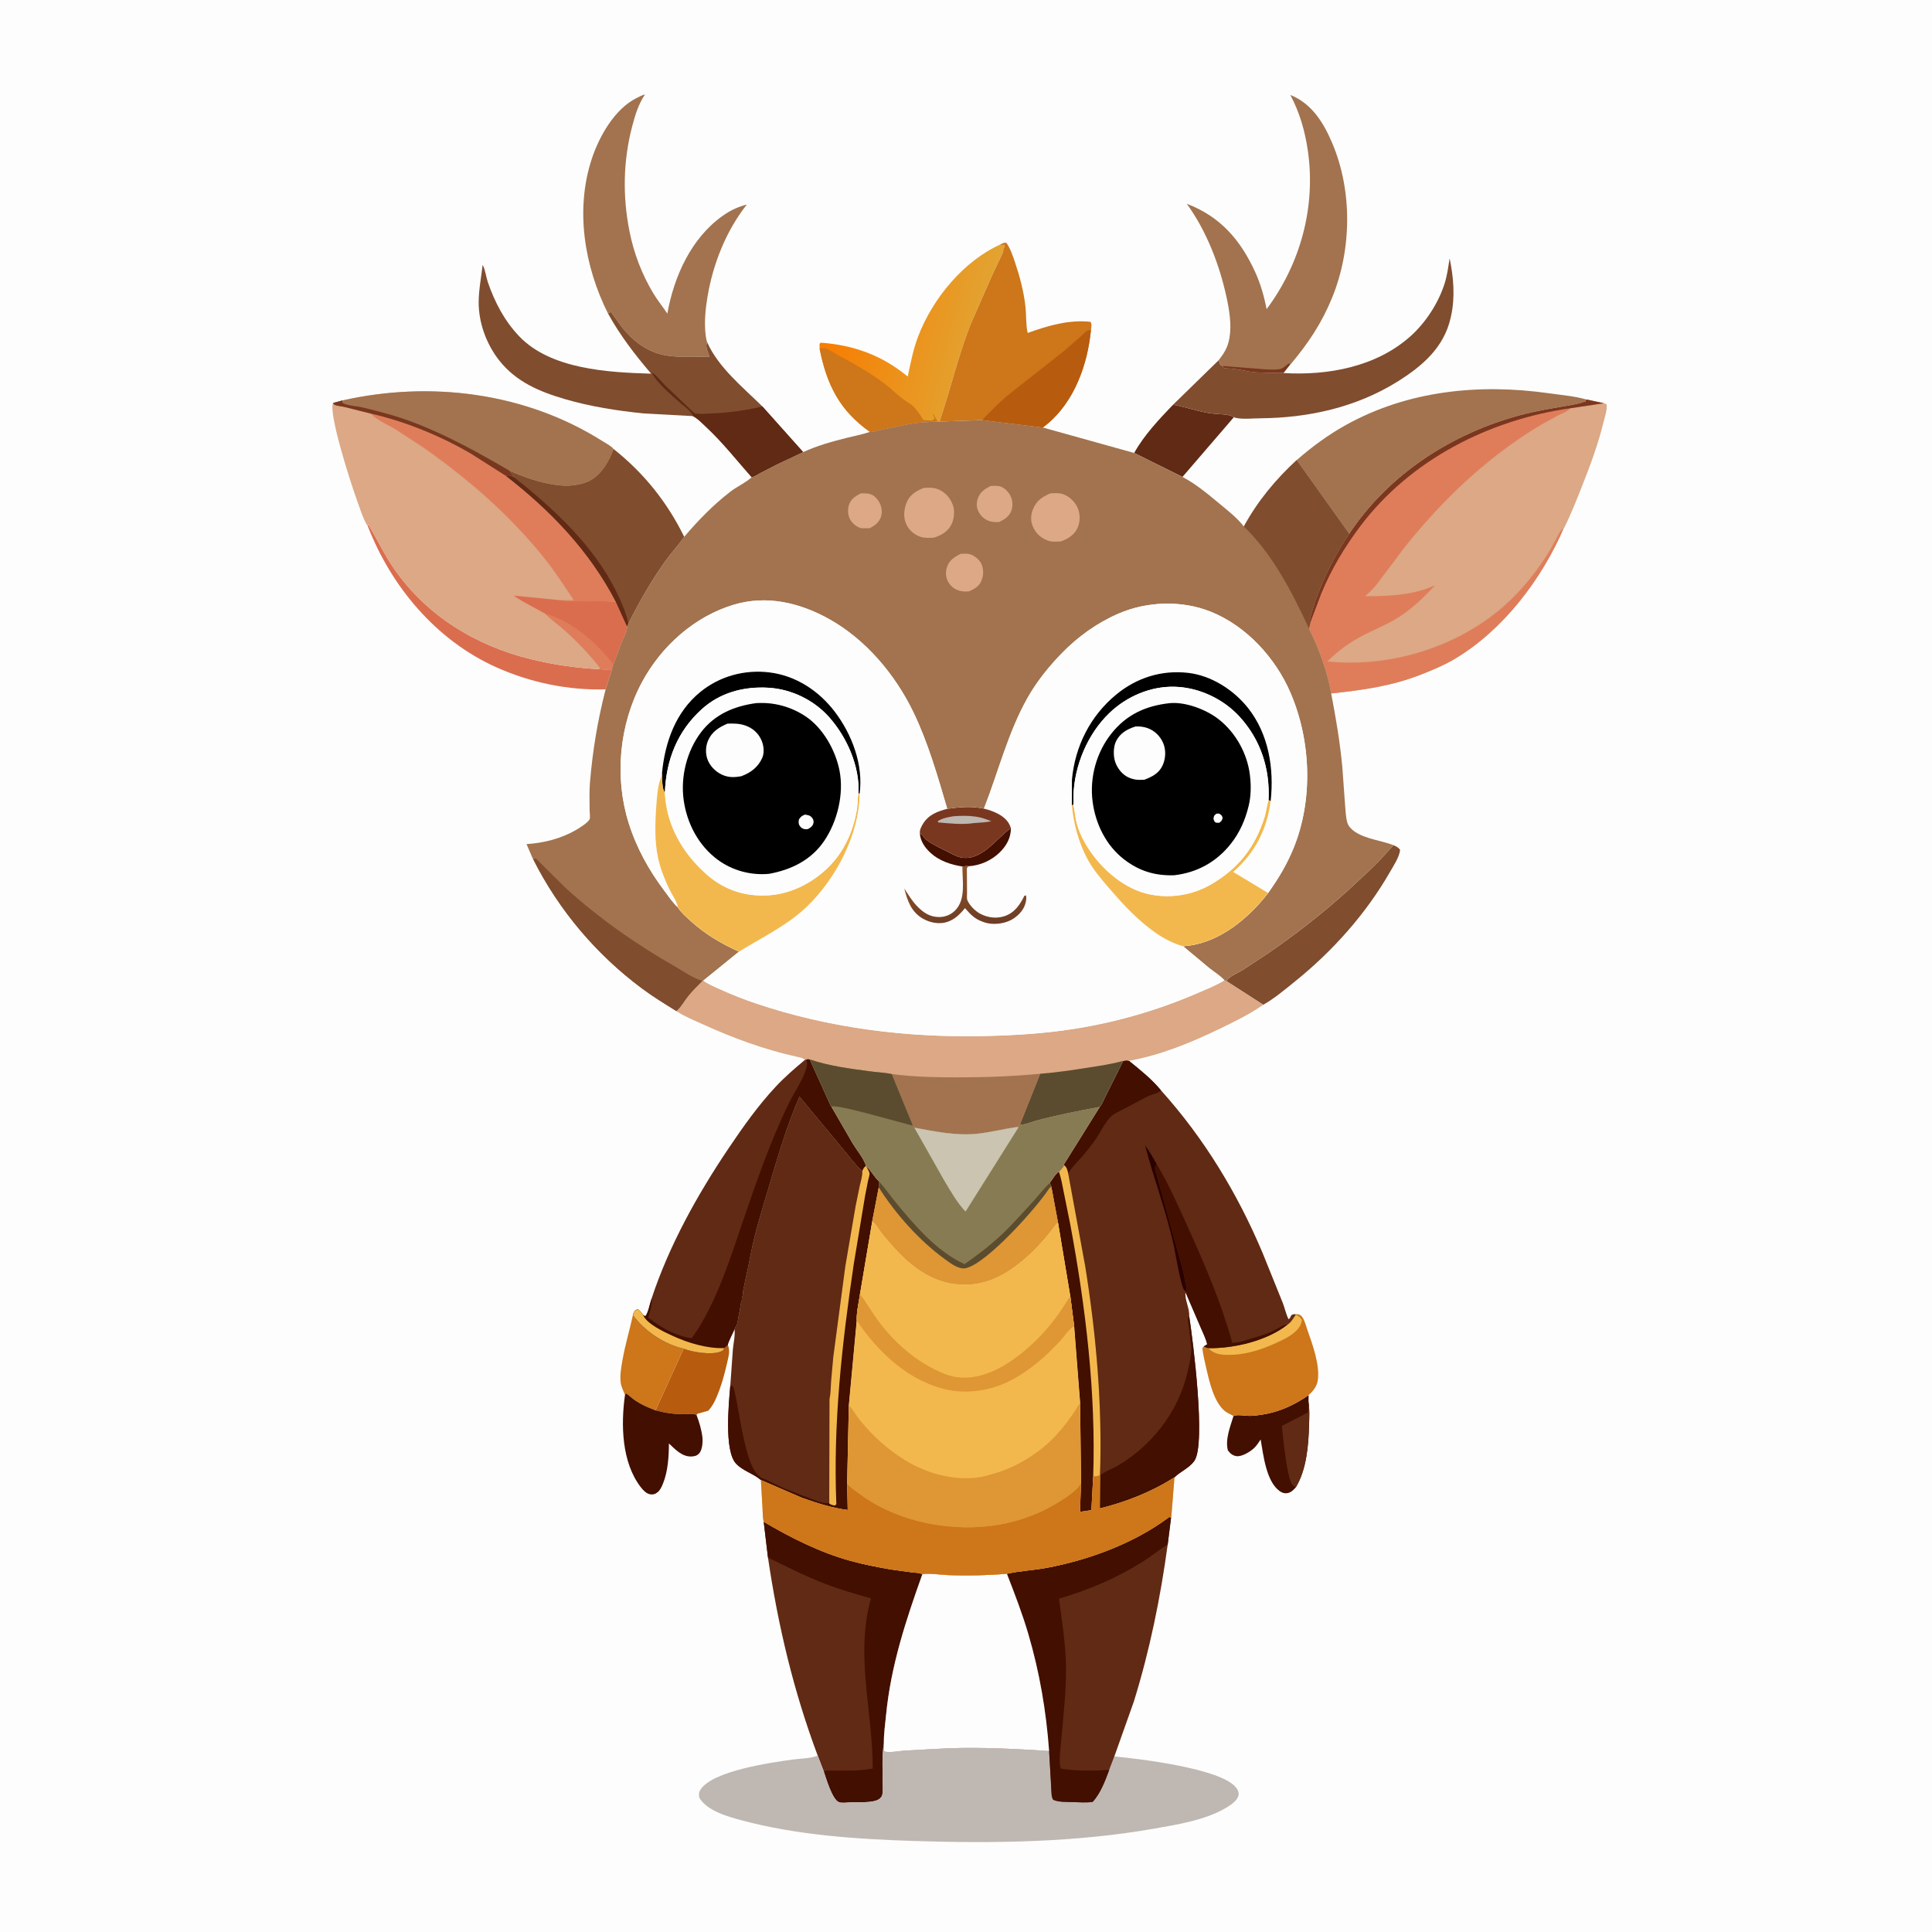 <svg version="1.1" xmlns="http://www.w3.org/2000/svg" style="display: block;" viewBox="0 0 2048 2048" width="1024" height="1024">
<defs>
	<linearGradient id="Gradient1" gradientUnits="userSpaceOnUse" x1="881.313" y1="318.566" x2="1041.4" y2="356.747">
		<stop class="stop0" offset="0" stop-opacity="1" stop-color="rgb(248,124,0)"/>
		<stop class="stop1" offset="1" stop-opacity="1" stop-color="rgb(226,164,50)"/>
	</linearGradient>
	<linearGradient id="Gradient2" gradientUnits="userSpaceOnUse" x1="1026.43" y1="980.118" x2="1020.51" y2="920.147">
		<stop class="stop0" offset="0" stop-opacity="1" stop-color="rgb(109,61,37)"/>
		<stop class="stop1" offset="1" stop-opacity="1" stop-color="rgb(143,82,41)"/>
	</linearGradient>
</defs>
<path transform="translate(0,0)" fill="rgb(253,253,253)" d="M -0 -0 L 2048 0 L 2048 2048 L -0 2048 L -0 -0 z"/>
<path transform="translate(0,0)" fill="rgb(183,91,14)" d="M 767.856 1429.01 L 771.583 1425.65 C 774.153 1432.18 772.31 1437.77 770.843 1444.34 C 768.03 1456.95 764.607 1469.32 759.508 1481.22 C 757.273 1486.43 754.69 1491.34 750.704 1495.44 L 739.318 1498.65 L 738.348 1499.97 C 735.611 1498.06 728.482 1499.17 725 1499.15 C 714.225 1499.08 705.271 1497.78 694.896 1495.03 L 724.717 1429.67 C 734.268 1433.44 753.982 1436.52 763.5 1432.87 C 765.79 1431.99 766.794 1431.27 767.856 1429.01 z"/>
<path transform="translate(0,0)" fill="rgb(205,118,26)" d="M 670.888 1394.09 C 683.427 1411.15 704.002 1424.87 724.717 1429.67 L 694.896 1495.03 C 685.033 1491.23 676.294 1487.51 668.176 1480.53 C 666.638 1479.21 665.261 1478.04 663.5 1477.01 L 662.511 1478.74 C 660.948 1474.49 658.476 1470.11 657.945 1465.58 C 656.998 1457.51 658.579 1448.92 659.99 1441 C 662.809 1425.16 667.5 1409.81 670.888 1394.09 z"/>
<path transform="translate(0,0)" fill="rgb(97,42,20)" d="M 1243.47 429.033 C 1257.63 431.435 1271.11 436.748 1285.49 438.41 C 1291.81 439.141 1302.88 438.796 1307.99 442.205 L 1253.48 505.541 L 1202.27 480.161 C 1212.69 461.33 1228.63 444.49 1243.47 429.033 z"/>
<path transform="translate(0,0)" fill="rgb(219,109,79)" d="M 389.665 557.203 L 390.687 556.565 C 399.964 571.694 407.217 587.524 417.37 602.26 C 452.168 652.769 504.795 684.782 564 699.037 C 587.647 704.731 610.988 708.082 635.296 709.313 L 648.612 710.016 L 641.984 730.767 C 602.356 731.878 562.803 723.695 526.609 707.574 C 462.62 679.072 414.664 622.068 389.665 557.203 z"/>
<path transform="translate(0,0)" fill="rgb(66,15,0)" d="M 1307.56 1501.05 C 1310.88 1499.12 1320.25 1500.93 1324.5 1500.88 C 1328.8 1500.83 1333.28 1500.29 1337.53 1499.65 C 1355.92 1496.88 1371.96 1489.45 1387.16 1478.92 L 1387.11 1485.89 C 1388.34 1494.12 1387.87 1502.63 1387.64 1510.92 C 1387.05 1532.29 1384.96 1558.06 1373.57 1576.68 C 1371.24 1579.27 1368.99 1581.68 1365.5 1582.6 C 1362.22 1583.46 1359.2 1582.56 1356.5 1580.64 C 1342.16 1570.41 1339.14 1542.06 1336.35 1525.91 C 1334.3 1528.96 1332.21 1532.31 1329.55 1534.88 C 1325.54 1538.75 1316.24 1544.56 1310.43 1543.54 C 1306.3 1542.8 1304.11 1540.68 1301.62 1537.5 C 1298.52 1525.96 1304.21 1512.01 1307.56 1501.05 z"/>
<path transform="translate(0,0)" fill="rgb(97,42,20)" d="M 1387.11 1485.89 C 1388.34 1494.12 1387.87 1502.63 1387.64 1510.92 C 1387.05 1532.29 1384.96 1558.06 1373.57 1576.68 L 1370.44 1574.53 C 1364.48 1569.81 1359.71 1521.33 1358.82 1511.52 L 1386.49 1497.24 L 1387.11 1485.89 z"/>
<path transform="translate(0,0)" fill="rgb(66,15,0)" d="M 662.511 1478.74 L 663.5 1477.01 C 665.261 1478.04 666.638 1479.21 668.176 1480.53 C 676.294 1487.51 685.033 1491.23 694.896 1495.03 C 705.271 1497.78 714.225 1499.08 725 1499.15 C 728.482 1499.17 735.611 1498.06 738.348 1499.97 C 741.22 1507.42 743.621 1515.5 744.573 1523.45 C 745.135 1528.13 744.565 1537.21 740.987 1540.83 C 738.667 1543.19 736.25 1543.79 733.065 1543.93 C 723.048 1544.37 715.775 1536.39 709.075 1530.12 C 709.04 1543.79 708.041 1559.76 702.869 1572.47 C 701.623 1575.53 700.054 1579.25 697.5 1581.48 C 694.924 1583.73 692.397 1584.58 689 1583.98 C 685.091 1583.3 681.577 1579.49 679.27 1576.5 C 658.917 1550.13 658.073 1510.26 662.511 1478.74 z"/>
<path transform="translate(0,0)" fill="rgb(128,77,47)" d="M 1299.98 1039.95 C 1302.24 1035.29 1312.32 1031.29 1317.02 1028.41 L 1346.04 1009.25 C 1379.83 985.911 1412.27 960.029 1442.03 931.697 C 1450.27 923.859 1459.24 916.037 1466.61 907.405 L 1477.2 895.926 C 1479.92 897.297 1482.59 898.252 1484.17 901 C 1483.38 908.45 1477.42 917.392 1473.72 923.848 C 1448.04 968.642 1412.67 1008.28 1372.5 1040.58 C 1362.16 1048.9 1350.61 1058.66 1339.1 1065.11 L 1299.98 1039.95 z"/>
<path transform="translate(0,0)" fill="rgb(205,118,26)" d="M 1373.16 1393.05 C 1376.37 1393.2 1378.11 1393.16 1380.24 1395.84 C 1382.94 1399.22 1384.51 1405.74 1385.95 1409.87 C 1391.32 1425.33 1399.5 1447.21 1396.82 1463.78 C 1395.84 1469.89 1391.63 1474.94 1387.16 1478.92 C 1371.96 1489.45 1355.92 1496.88 1337.53 1499.65 C 1333.28 1500.29 1328.8 1500.83 1324.5 1500.88 C 1320.25 1500.93 1310.88 1499.12 1307.56 1501.05 C 1304.55 1499.16 1300.98 1497.98 1298.27 1495.7 C 1286.67 1485.98 1281.95 1464.5 1278.7 1450.39 C 1277.07 1443.31 1275.37 1436.35 1274.51 1429.12 L 1276.06 1427.23 C 1277.76 1428.28 1278.87 1428.79 1280.86 1429.07 C 1308.13 1429.56 1343.34 1421.2 1364.88 1404.05 C 1368.52 1402.05 1371.06 1397.18 1373.49 1393.87 L 1373.16 1393.05 z"/>
<path transform="translate(0,0)" fill="rgb(243,184,77)" d="M 1373.49 1393.87 C 1376.91 1395.12 1377.81 1396.05 1379.95 1399 C 1379.91 1404.11 1376.65 1408.23 1372.95 1411.71 C 1367.65 1416.68 1360.53 1419.99 1354 1423.02 C 1335.77 1431.49 1317.23 1437.31 1296.9 1436.05 C 1290.85 1435.67 1285.02 1433.65 1280.86 1429.07 C 1308.13 1429.56 1343.34 1421.2 1364.88 1404.05 C 1368.52 1402.05 1371.06 1397.18 1373.49 1393.87 z"/>
<path transform="translate(0,0)" fill="rgb(128,77,47)" d="M 1360.47 395.434 C 1407.47 398.262 1458.33 389.008 1494.67 356.862 C 1511.25 342.193 1525.01 321.029 1531.56 299.848 C 1534.13 291.533 1535.29 282.547 1536.68 273.964 C 1540.86 293.667 1542.6 315.21 1538.17 335 L 1537.78 336.765 C 1530.71 368.451 1507.56 388.276 1480.97 404.783 C 1437.41 431.822 1387.1 442.976 1336.27 443.39 C 1328.58 443.453 1316.98 444.692 1309.64 442.914 L 1307.99 442.205 C 1302.88 438.796 1291.81 439.141 1285.49 438.41 C 1271.11 436.748 1257.63 431.435 1243.47 429.033 L 1291.77 381.925 L 1292.33 383.087 C 1292.9 384.311 1293.23 385.333 1293.52 386.632 L 1296 387.932 L 1297.53 390.27 C 1304.99 390.439 1314.33 391.668 1321.5 393.269 C 1330.03 395.173 1341.26 394.941 1350.03 395.072 C 1353.13 395.118 1357.58 394.624 1360.47 395.434 z"/>
<path transform="translate(0,0)" fill="url(#Gradient1)" d="M 1060.97 258.883 L 1061.07 260.663 L 1064.51 259.25 C 1064.5 261.418 1065.09 262.401 1063.51 264 L 1063.58 265.187 C 1063.44 268.054 1061.75 270.632 1060.56 273.185 L 1052.22 290.769 L 1028.53 344.615 C 1015.53 378.165 1007.45 412.913 995.98 446.875 L 994.118 446.77 C 984.308 447.325 974.329 447.643 964.631 449.279 L 935.191 455.239 C 931.242 456.101 926.019 458.078 922.076 457.781 C 889.872 435.075 876.355 407.577 868.826 369.635 L 868.754 364.5 L 870 363.261 C 904.771 365.714 935.331 376.767 962.271 399.203 C 965.227 384.904 967.954 370.702 973.139 357 C 988.328 316.863 1021.26 276.64 1060.97 258.883 z"/>
<path transform="translate(0,0)" fill="rgb(205,118,26)" d="M 868.826 369.635 C 870.199 369.516 873.297 368.828 874.5 369.142 C 878.251 370.12 883.12 373.66 886.677 375.558 C 904.348 384.987 921.7 394.702 937.752 406.783 C 946.463 413.339 955.026 422.417 964.319 427.778 C 969.562 430.802 975.54 439.745 978.595 445.019 C 981.639 445.817 984.871 445.676 988 445.755 L 990.755 444 C 990.296 442.362 989.805 441 989 439.5 L 989.611 439.126 C 990.982 441.582 992.328 444.638 994.118 446.77 C 984.308 447.325 974.329 447.643 964.631 449.279 L 935.191 455.239 C 931.242 456.101 926.019 458.078 922.076 457.781 C 889.872 435.075 876.355 407.577 868.826 369.635 z"/>
<path transform="translate(0,0)" fill="rgb(162,115,78)" d="M 1374.55 487.726 C 1390.79 473.571 1407.63 461.112 1426.49 450.626 C 1492.55 413.892 1568.08 406.434 1642 416.887 C 1655.09 418.738 1668.95 419.867 1681.71 423.483 L 1680.56 424.753 L 1681 425.755 L 1679.01 426.005 L 1676.13 427.015 L 1674 427.579 L 1672.09 428.093 L 1666.5 429.232 C 1647.46 432.6 1628.82 435.386 1610.11 440.5 C 1538.98 459.949 1473.85 501.779 1431.96 563.334 L 1430.3 565.891 L 1374.55 487.726 z"/>
<path transform="translate(0,0)" fill="rgb(205,118,26)" d="M 1060.97 258.883 C 1063.39 257.779 1064.21 256.853 1066.9 257.5 C 1071.16 263.736 1073.78 271.569 1076.17 278.707 C 1081.13 293.52 1085.38 309.64 1087.02 325.206 C 1087.96 334.134 1087.41 344.277 1089.36 352.952 C 1110.87 345.227 1132.85 338.684 1156 341.15 C 1157.66 343.988 1156.77 346.554 1156.49 349.781 L 1156.44 349.788 C 1152.92 386.398 1138.87 426.019 1109.55 449.966 L 1105.43 453.166 L 1041.09 445.3 L 995.98 446.875 C 1007.45 412.913 1015.53 378.165 1028.53 344.615 L 1052.22 290.769 L 1060.56 273.185 C 1061.75 270.632 1063.44 268.054 1063.58 265.187 L 1063.51 264 C 1065.09 262.401 1064.5 261.418 1064.51 259.25 L 1061.07 260.663 L 1060.97 258.883 z"/>
<path transform="translate(0,0)" fill="rgb(183,91,14)" d="M 1041.09 445.3 C 1049.35 436.708 1057.87 427.994 1066.88 420.194 L 1128 371.967 L 1146.3 356.09 C 1147.97 354.615 1150.72 351.357 1152.53 350.581 C 1153.75 350.058 1155.13 350.053 1156.44 349.788 C 1152.92 386.398 1138.87 426.019 1109.55 449.966 L 1105.43 453.166 L 1041.09 445.3 z"/>
<path transform="translate(0,0)" fill="rgb(162,115,78)" d="M 644.531 332.396 C 619.469 282.467 609.522 222.399 627.301 168.445 C 635.218 144.418 651.574 115.359 675.109 103.74 C 677.844 102.39 680.743 100.772 683.728 100.12 C 676.672 110.64 673.205 122.172 670.03 134.349 C 660.524 170.815 659.94 208.193 667.265 245.124 C 671.874 268.357 680.374 290.779 692.626 311.079 C 697.12 318.526 702.615 325.199 707.407 332.438 C 714.423 293.085 732.686 252.27 766.371 228.563 C 774.276 223 782.309 219.198 791.692 216.834 C 769.71 244.569 755.83 279.748 749.981 314.5 C 747.754 327.725 746.454 341.591 747.969 354.97 C 748.272 357.651 748.766 360.223 749.62 362.786 C 747.279 367.564 750.4 373.117 752.051 378.022 C 737.713 378.083 722.393 379.044 708.208 377.118 C 686.981 374.234 670.149 361.234 657.526 344.463 L 647.587 330.5 C 646.651 331.297 647.18 330.909 645.729 331.729 L 644.531 332.396 z"/>
<path transform="translate(0,0)" fill="rgb(162,115,78)" d="M 1291.77 381.925 C 1297.52 374.521 1301.48 368.423 1303.1 359 L 1303.39 357.404 C 1305.63 343.952 1303.05 328.312 1300.18 315.054 C 1292.64 280.319 1278.95 244.922 1258.04 215.997 C 1293.66 229.592 1315.14 254.436 1330.75 288.838 C 1336.34 301.169 1340.11 314.446 1342.65 327.715 C 1378.47 279.768 1395.01 219.401 1386.38 159.852 C 1383.29 138.579 1377.81 119.687 1367.81 100.639 C 1390.5 109.716 1402.94 129.882 1412.16 151.567 C 1433.81 202.456 1432.89 264.731 1412.07 315.664 C 1401.11 342.476 1386.77 363.978 1368.21 386.045 L 1367.77 386.174 L 1360.47 395.434 C 1357.58 394.624 1353.13 395.118 1350.03 395.072 C 1341.26 394.941 1330.03 395.173 1321.5 393.269 C 1314.33 391.668 1304.99 390.439 1297.53 390.27 L 1296 387.932 L 1293.52 386.632 C 1293.23 385.333 1292.9 384.311 1292.33 383.087 L 1291.77 381.925 z"/>
<path transform="translate(0,0)" fill="rgb(122,55,31)" d="M 1296 387.932 L 1341.16 391.507 C 1346.08 391.685 1353.25 392.326 1357.89 390.895 C 1360.48 390.096 1363.81 386.937 1366.01 385.292 L 1367.77 386.174 L 1360.47 395.434 C 1357.58 394.624 1353.13 395.118 1350.03 395.072 C 1341.26 394.941 1330.03 395.173 1321.5 393.269 C 1314.33 391.668 1304.99 390.439 1297.53 390.27 L 1296 387.932 z"/>
<path transform="translate(0,0)" fill="rgb(128,77,47)" d="M 734.518 441.089 L 682.138 438.255 C 653.832 435.301 625.921 431.033 598.562 422.999 C 571.864 415.158 547.329 404.821 529.494 382.446 C 515.746 365.197 507.306 342.298 507.412 320.157 C 507.474 307.076 510.168 293.792 511.613 280.802 C 514.377 285.595 515.266 293.698 517.171 299.219 C 524.478 320.397 534.789 340.186 550.393 356.5 C 583.979 391.614 644.81 394.738 690.267 396.122 C 672.882 375.776 657.566 355.851 644.531 332.396 L 645.729 331.729 C 647.18 330.909 646.651 331.297 647.587 330.5 L 657.526 344.463 C 670.149 361.234 686.981 374.234 708.208 377.118 C 722.393 379.044 737.713 378.083 752.051 378.022 C 750.4 373.117 747.279 367.564 749.62 362.786 C 761.534 389.615 787.514 410.545 808.221 430.897 L 851.389 479.243 L 824.345 491.965 L 805.777 501.5 C 803.261 502.813 799.573 505.389 796.834 505.892 C 780.952 488.011 766.848 469.824 749.265 453.332 C 744.771 449.118 740.003 443.933 734.518 441.089 z"/>
<path transform="translate(0,0)" fill="rgb(97,42,20)" d="M 734.518 441.089 C 732.311 435.047 725.274 430.913 720.547 426.671 C 711.069 418.164 696.314 406.045 690.631 394.675 C 695.365 397.054 701.417 404.914 705.346 408.799 L 736.517 438.366 C 742.802 439.123 749.411 438.489 755.734 438.207 C 773.516 437.413 790.897 434.94 808.221 430.897 L 851.389 479.243 L 824.345 491.965 L 805.777 501.5 C 803.261 502.813 799.573 505.389 796.834 505.892 C 780.952 488.011 766.848 469.824 749.265 453.332 C 744.771 449.118 740.003 443.933 734.518 441.089 z"/>
<path transform="translate(0,0)" fill="rgb(97,42,20)" d="M 854.681 1122.89 C 856.212 1122.73 857.012 1122.36 858.419 1123.07 L 880.939 1172.87 L 881.234 1172.95 L 903.944 1212.18 C 908.283 1219.35 915.769 1228.1 918.033 1235.97 C 915.678 1237.37 915.099 1239.09 914.05 1241.48 C 905.786 1233.56 899.323 1224.63 891.967 1215.92 L 847.504 1162.36 C 833.813 1193.59 823.864 1227.82 814.234 1260.5 C 807.643 1282.87 800.22 1306.08 795.815 1328.99 L 792.884 1343.82 L 790.49 1354.5 L 787.703 1368.15 C 787.374 1369.89 787.516 1369.45 787.437 1371.53 C 787.355 1373.7 786.843 1373.74 786.49 1375.5 C 786.187 1377.01 786.575 1377.93 785.924 1379.44 C 785.164 1381.19 784.893 1384.45 784.49 1386.5 C 784.191 1388.02 784.576 1388.93 783.923 1390.44 C 783.163 1392.19 782.914 1395.45 782.49 1397.5 C 782.094 1399.42 782.107 1400.58 781.49 1402.5 L 781.244 1403.73 C 780.831 1405.47 779.965 1405.8 779.235 1407.23 L 778.642 1408.96 C 777.514 1411.79 771.174 1423.93 771.583 1425.65 L 767.856 1429.01 C 766.794 1431.27 765.79 1431.99 763.5 1432.87 C 753.982 1436.52 734.268 1433.44 724.717 1429.67 C 704.002 1424.87 683.427 1411.15 670.888 1394.09 L 671.685 1391.86 C 673 1389.38 673.539 1388.8 676 1387.8 C 678.508 1389.4 680.017 1391.66 681.78 1393.99 L 684 1395.24 C 686.845 1392.87 689.119 1381.06 690.617 1376.82 C 709.17 1320.39 739.399 1266.11 772.499 1217 C 787.764 1194.35 803.791 1171.69 822.5 1151.71 C 832.013 1141.55 842.291 1132.7 852.94 1123.78 L 854.681 1122.89 z"/>
<path transform="translate(0,0)" fill="rgb(66,15,0)" d="M 854.681 1122.89 C 856.212 1122.73 857.012 1122.36 858.419 1123.07 L 880.939 1172.87 L 881.234 1172.95 L 903.944 1212.18 C 908.283 1219.35 915.769 1228.1 918.033 1235.97 C 915.678 1237.37 915.099 1239.09 914.05 1241.48 C 905.786 1233.56 899.323 1224.63 891.967 1215.92 L 847.504 1162.36 C 833.813 1193.59 823.864 1227.82 814.234 1260.5 C 807.643 1282.87 800.22 1306.08 795.815 1328.99 L 792.884 1343.82 L 790.49 1354.5 L 787.703 1368.15 C 787.374 1369.89 787.516 1369.45 787.437 1371.53 C 787.355 1373.7 786.843 1373.74 786.49 1375.5 C 786.187 1377.01 786.575 1377.93 785.924 1379.44 C 785.164 1381.19 784.893 1384.45 784.49 1386.5 C 784.191 1388.02 784.576 1388.93 783.923 1390.44 C 783.163 1392.19 782.914 1395.45 782.49 1397.5 C 782.094 1399.42 782.107 1400.58 781.49 1402.5 L 781.244 1403.73 C 780.831 1405.47 779.965 1405.8 779.235 1407.23 L 778.642 1408.96 C 777.514 1411.79 771.174 1423.93 771.583 1425.65 L 767.856 1429.01 C 766.794 1431.27 765.79 1431.99 763.5 1432.87 C 753.982 1436.52 734.268 1433.44 724.717 1429.67 C 704.002 1424.87 683.427 1411.15 670.888 1394.09 L 671.685 1391.86 C 673 1389.38 673.539 1388.8 676 1387.8 C 678.508 1389.4 680.017 1391.66 681.78 1393.99 L 684 1395.24 C 686.845 1392.87 689.119 1381.06 690.617 1376.82 C 692.044 1382.54 688.455 1390.79 687.239 1396.8 C 696.067 1403.4 704.675 1409.47 715.08 1413.46 C 721.314 1415.85 726.462 1417.68 733.179 1418.65 L 740.294 1408.25 C 761.799 1373.75 774.748 1331.91 787.853 1293.62 C 802.268 1251.5 816.993 1208.8 836.591 1168.79 C 842.692 1156.33 852.983 1142.52 855.485 1128.85 C 855.732 1127.5 855.441 1126.35 855.167 1125.04 L 854.681 1122.89 z"/>
<path transform="translate(0,0)" fill="rgb(243,184,77)" d="M 670.888 1394.09 L 671.685 1391.86 C 673 1389.38 673.539 1388.8 676 1387.8 C 678.508 1389.4 680.017 1391.66 681.78 1393.99 C 685.17 1403.18 704.133 1412.01 712.855 1416 C 729.397 1423.58 749.581 1429.76 767.856 1429.01 C 766.794 1431.27 765.79 1431.99 763.5 1432.87 C 753.982 1436.52 734.268 1433.44 724.717 1429.67 C 704.002 1424.87 683.427 1411.15 670.888 1394.09 z"/>
<path transform="translate(0,0)" fill="rgb(97,42,20)" d="M 809.566 1613.13 C 837.882 1629.95 869.674 1645.82 901.469 1654.55 C 915.65 1658.45 930.041 1661.23 944.517 1663.75 L 968 1666.96 C 970.945 1667.29 975.394 1667.02 977.649 1668.99 C 960.1 1718.14 944.352 1765.8 939.243 1818.16 C 938.282 1828 936.836 1837.93 936.895 1847.83 L 936.71 1848.97 C 934.792 1861.93 935.692 1875.98 935.613 1889.1 C 935.59 1892.84 936.345 1900.56 934.721 1903.89 C 934.113 1905.14 932.853 1906.45 931.698 1907.2 C 925.283 1911.41 909.027 1910.24 901.5 1910.52 C 898.213 1910.64 892.106 1911.55 889.14 1910.25 C 882.115 1907.18 875.733 1884.9 873.263 1877.85 L 866.792 1860.99 C 841.154 1792.5 824.756 1723.29 814.081 1651.04 L 809.566 1613.13 z"/>
<path transform="translate(0,0)" fill="rgb(66,15,0)" d="M 809.566 1613.13 C 837.882 1629.95 869.674 1645.82 901.469 1654.55 C 915.65 1658.45 930.041 1661.23 944.517 1663.75 L 968 1666.96 C 970.945 1667.29 975.394 1667.02 977.649 1668.99 C 960.1 1718.14 944.352 1765.8 939.243 1818.16 C 938.282 1828 936.836 1837.93 936.895 1847.83 L 936.71 1848.97 C 934.792 1861.93 935.692 1875.98 935.613 1889.1 C 935.59 1892.84 936.345 1900.56 934.721 1903.89 C 934.113 1905.14 932.853 1906.45 931.698 1907.2 C 925.283 1911.41 909.027 1910.24 901.5 1910.52 C 898.213 1910.64 892.106 1911.55 889.14 1910.25 C 882.115 1907.18 875.733 1884.9 873.263 1877.85 C 876.124 1876.39 879.848 1876.96 882.987 1876.96 L 904.279 1876.89 C 911.263 1876.69 918.238 1875.84 925.145 1874.82 C 925.22 1814.02 906.41 1754.81 923.252 1694.34 C 906.941 1689.69 890.649 1685.1 874.812 1678.95 C 853.966 1670.87 834.108 1660.9 814.081 1651.04 L 809.566 1613.13 z"/>
<path transform="translate(0,0)" fill="rgb(190,183,178)" d="M 936.895 1847.83 L 937.131 1856.5 C 942.57 1858.37 953.303 1856.11 959.375 1855.7 L 1004.78 1853.26 C 1040.59 1851.96 1076.38 1853.89 1112.1 1856.14 L 1114.35 1895.03 C 1114.63 1898.87 1114.3 1904.76 1116.5 1907.92 C 1122.71 1910.51 1130.41 1910.06 1137.05 1910.25 C 1144.05 1910.45 1151.45 1911.17 1158.37 1910.03 C 1166.79 1900.62 1171.45 1887.9 1175.82 1876.17 L 1181.26 1861.89 C 1208.16 1864.46 1293.33 1874.58 1309.94 1894.5 C 1311.98 1896.94 1313.45 1899.75 1312.86 1903 C 1311.83 1908.81 1304.18 1913.71 1299.59 1916.42 C 1277.64 1929.37 1248.82 1933.95 1224 1938.33 C 1140.27 1953.11 1053.46 1954.22 968.701 1951.5 C 908.368 1949.57 844.74 1945.36 786.281 1929.64 C 771.794 1925.74 749.335 1919.56 741.342 1905.7 C 740.891 1902.93 740.57 1900.45 742.025 1897.91 C 753.944 1877.09 818.032 1868.35 839.906 1865.24 C 847.792 1864.12 858.284 1864.18 865.575 1861.47 L 866.792 1860.99 L 873.263 1877.85 C 875.733 1884.9 882.115 1907.18 889.14 1910.25 C 892.106 1911.55 898.213 1910.64 901.5 1910.52 C 909.027 1910.24 925.283 1911.41 931.698 1907.2 C 932.853 1906.45 934.113 1905.14 934.721 1903.89 C 936.345 1900.56 935.59 1892.84 935.613 1889.1 C 935.692 1875.98 934.792 1861.93 936.71 1848.97 L 936.895 1847.83 z"/>
<path transform="translate(0,0)" fill="rgb(97,42,20)" d="M 792.884 1343.82 L 795.815 1328.99 C 800.22 1306.08 807.643 1282.87 814.234 1260.5 C 823.864 1227.82 833.813 1193.59 847.504 1162.36 L 891.967 1215.92 C 899.323 1224.63 905.786 1233.56 914.05 1241.48 C 915.099 1239.09 915.678 1237.37 918.033 1235.97 C 923.312 1240.7 926.347 1247.2 931.423 1251.92 C 931.575 1254.24 931.721 1256.41 931.514 1258.73 L 924.561 1294.84 L 911.661 1371.5 C 910.447 1380.29 907.872 1390.92 908.152 1399.69 L 899.806 1489.52 L 898.017 1572.55 L 898.611 1600.63 C 881.729 1598.49 865.998 1593.34 850.002 1587.73 L 806.595 1568.91 C 798.839 1562.13 787.254 1559.14 780.222 1551.5 C 767.504 1537.68 772.571 1487.67 774.152 1468.82 L 776.888 1430.35 C 777.59 1423.07 779.384 1416.32 778.642 1408.96 L 779.235 1407.23 C 779.965 1405.8 780.831 1405.47 781.244 1403.73 L 781.49 1402.5 C 782.107 1400.58 782.094 1399.42 782.49 1397.5 C 782.914 1395.45 783.163 1392.19 783.923 1390.44 C 784.576 1388.93 784.191 1388.02 784.49 1386.5 C 784.893 1384.45 785.164 1381.19 785.924 1379.44 C 786.575 1377.93 786.187 1377.01 786.49 1375.5 C 786.843 1373.74 787.355 1373.7 787.437 1371.53 C 787.516 1369.45 787.374 1369.89 787.703 1368.15 L 790.49 1354.5 L 792.884 1343.82 z"/>
<path transform="translate(0,0)" fill="rgb(66,15,0)" d="M 918.033 1235.97 C 923.312 1240.7 926.347 1247.2 931.423 1251.92 C 931.575 1254.24 931.721 1256.41 931.514 1258.73 L 924.561 1294.84 L 911.661 1371.5 C 910.447 1380.29 907.872 1390.92 908.152 1399.69 L 899.806 1489.52 L 898.017 1572.55 L 898.611 1600.63 C 881.729 1598.49 865.998 1593.34 850.002 1587.73 L 806.595 1568.91 C 798.839 1562.13 787.254 1559.14 780.222 1551.5 C 767.504 1537.68 772.571 1487.67 774.152 1468.82 L 777.146 1469.5 C 783.974 1489.8 788.537 1557.52 807.5 1566.72 L 809.919 1567.7 C 818.955 1571.19 827.254 1576.63 836.5 1579.74 L 850.897 1585.42 C 857.685 1587.58 871.18 1594.26 877.881 1593.32 L 879.029 1593.75 L 879.284 1482.86 C 880.682 1477.05 880.541 1470.52 880.948 1464.54 L 883.313 1438.33 L 896.079 1342.16 L 907.057 1278 L 911.405 1256.83 C 912.521 1251.88 914.315 1246.57 914.05 1241.48 C 915.099 1239.09 915.678 1237.37 918.033 1235.97 z"/>
<path transform="translate(0,0)" fill="rgb(243,184,77)" d="M 918.033 1235.97 C 919.008 1237.85 921.706 1242.01 921.751 1244.1 C 921.794 1246.1 920.591 1249.51 920.162 1251.57 L 916.961 1268 L 905.016 1340 C 892.512 1424.45 883.026 1508.98 886.567 1594.5 L 885 1595.93 C 882.507 1595.45 881.123 1595.33 879.029 1593.75 L 879.284 1482.86 C 880.682 1477.05 880.541 1470.52 880.948 1464.54 L 883.313 1438.33 L 896.079 1342.16 L 907.057 1278 L 911.405 1256.83 C 912.521 1251.88 914.315 1246.57 914.05 1241.48 C 915.099 1239.09 915.678 1237.37 918.033 1235.97 z"/>
<path transform="translate(0,0)" fill="rgb(220,168,133)" d="M 1681.71 423.483 L 1700.17 427.437 L 1703.03 428.5 C 1703.89 434.148 1701.38 441.173 1700.02 446.736 C 1694.25 470.38 1685.9 493.047 1676.92 515.625 C 1671.04 530.417 1665.09 545.624 1657.97 559.838 L 1657.61 559.877 C 1634.08 614.354 1593.27 668.137 1541.69 698.709 C 1530.77 705.179 1518.78 710.155 1507 714.807 C 1475.08 727.406 1444.87 731.405 1411.1 735.127 C 1407.49 712.535 1397.82 686.744 1387.64 666.299 L 1389.41 658.874 L 1388.31 658.595 C 1388.97 654.604 1389.84 650.854 1391.12 647.005 L 1392.1 644.005 C 1393.75 637.396 1396.71 630.593 1399.24 624.206 C 1407.32 603.817 1417.91 583.976 1430.3 565.891 L 1431.96 563.334 C 1473.85 501.779 1538.98 459.949 1610.11 440.5 C 1628.82 435.386 1647.46 432.6 1666.5 429.232 L 1672.09 428.093 L 1674 427.579 L 1676.13 427.015 L 1679.01 426.005 L 1681 425.755 L 1680.56 424.753 L 1681.71 423.483 z"/>
<path transform="translate(0,0)" fill="rgb(223,125,90)" d="M 1681.71 423.483 L 1700.17 427.437 L 1665.04 432.703 L 1664.4 433.294 C 1660.44 436.821 1655.6 438.36 1650.92 440.682 L 1634.69 449.674 C 1622.49 456.712 1610.71 464.655 1599.3 472.915 C 1557.37 503.276 1520.76 540.271 1488.54 580.674 L 1459.21 619.646 C 1455.65 624.184 1451.4 628.075 1447.24 632.049 C 1472.71 631.935 1497.61 631.041 1521.24 620.415 C 1508.72 633.894 1495.95 646.264 1480.09 655.842 C 1469.2 662.425 1457.32 667.196 1446 672.982 C 1431.48 680.407 1418.54 689.447 1407.18 701.157 C 1470.56 707.655 1537.91 688.227 1587.67 648.018 C 1607.26 632.19 1623.84 612.51 1637.78 591.623 C 1642.08 585.185 1645.96 578.124 1649.62 571.303 C 1651.85 567.16 1653.57 562.491 1657.61 559.877 C 1634.08 614.354 1593.27 668.137 1541.69 698.709 C 1530.77 705.179 1518.78 710.155 1507 714.807 C 1475.08 727.406 1444.87 731.405 1411.1 735.127 C 1407.49 712.535 1397.82 686.744 1387.64 666.299 L 1389.41 658.874 L 1388.31 658.595 C 1388.97 654.604 1389.84 650.854 1391.12 647.005 L 1392.1 644.005 C 1393.75 637.396 1396.71 630.593 1399.24 624.206 C 1407.32 603.817 1417.91 583.976 1430.3 565.891 L 1431.96 563.334 C 1473.85 501.779 1538.98 459.949 1610.11 440.5 C 1628.82 435.386 1647.46 432.6 1666.5 429.232 L 1672.09 428.093 L 1674 427.579 L 1676.13 427.015 L 1679.01 426.005 L 1681 425.755 L 1680.56 424.753 L 1681.71 423.483 z"/>
<path transform="translate(0,0)" fill="rgb(122,55,31)" d="M 1681.71 423.483 L 1700.17 427.437 L 1665.04 432.703 C 1578.62 444.929 1495.08 487.331 1442.07 557.673 C 1425.41 579.774 1411.47 603.079 1400.82 628.668 L 1389.41 658.874 L 1388.31 658.595 C 1388.97 654.604 1389.84 650.854 1391.12 647.005 L 1392.1 644.005 C 1393.75 637.396 1396.71 630.593 1399.24 624.206 C 1407.32 603.817 1417.91 583.976 1430.3 565.891 L 1431.96 563.334 C 1473.85 501.779 1538.98 459.949 1610.11 440.5 C 1628.82 435.386 1647.46 432.6 1666.5 429.232 L 1672.09 428.093 L 1674 427.579 L 1676.13 427.015 L 1679.01 426.005 L 1681 425.755 L 1680.56 424.753 L 1681.71 423.483 z"/>
<path transform="translate(0,0)" fill="rgb(97,42,20)" d="M 1067.37 1668.32 C 1081.03 1665.14 1095.62 1664.63 1109.5 1662.01 C 1154.29 1653.55 1201.52 1636.22 1238.34 1608.92 L 1239.5 1608.05 L 1241.39 1608.69 L 1237.81 1637.24 C 1230.16 1693.61 1218.79 1749.41 1201.91 1803.77 L 1181.26 1861.89 L 1175.82 1876.17 C 1171.45 1887.9 1166.79 1900.62 1158.37 1910.03 C 1151.45 1911.17 1144.05 1910.45 1137.05 1910.25 C 1130.41 1910.06 1122.71 1910.51 1116.5 1907.92 C 1114.3 1904.76 1114.63 1898.87 1114.35 1895.03 L 1112.1 1856.14 C 1076.38 1853.89 1040.59 1851.96 1004.78 1853.26 L 959.375 1855.7 C 953.303 1856.11 942.57 1858.37 937.131 1856.5 L 936.895 1847.83 C 936.836 1837.93 938.282 1828 939.243 1818.16 C 944.352 1765.8 960.1 1718.14 977.649 1668.99 C 980.059 1667.11 1000.13 1669.44 1004.19 1669.61 C 1025.27 1670.51 1046.34 1669.93 1067.37 1668.32 z"/>
<path transform="translate(0,0)" fill="rgb(66,15,0)" d="M 1067.37 1668.32 C 1081.03 1665.14 1095.62 1664.63 1109.5 1662.01 C 1154.29 1653.55 1201.52 1636.22 1238.34 1608.92 L 1239.5 1608.05 L 1241.39 1608.69 L 1237.81 1637.24 C 1228.58 1642.89 1220.27 1649.83 1211.07 1655.6 C 1182.97 1673.24 1154.34 1685.28 1122.59 1694.63 C 1125.52 1717.02 1129.11 1739.37 1129.86 1762 C 1130.77 1789.44 1127.3 1817.19 1124.99 1844.5 C 1124.29 1852.75 1122.07 1866.92 1124.39 1874.8 C 1141.07 1877.51 1158.97 1877.22 1175.82 1876.17 C 1171.45 1887.9 1166.79 1900.62 1158.37 1910.03 C 1151.45 1911.17 1144.05 1910.45 1137.05 1910.25 C 1130.41 1910.06 1122.71 1910.51 1116.5 1907.92 C 1114.3 1904.76 1114.63 1898.87 1114.35 1895.03 L 1112.1 1856.14 C 1109.03 1813.89 1102.07 1772.97 1090.12 1732.25 C 1083.72 1710.47 1075.62 1689.44 1067.37 1668.32 z"/>
<path transform="translate(0,0)" fill="rgb(253,253,253)" d="M 977.649 1668.99 C 980.059 1667.11 1000.13 1669.44 1004.19 1669.61 C 1025.27 1670.51 1046.34 1669.93 1067.37 1668.32 C 1075.62 1689.44 1083.72 1710.47 1090.12 1732.25 C 1102.07 1772.97 1109.03 1813.89 1112.1 1856.14 C 1076.38 1853.89 1040.59 1851.96 1004.78 1853.26 L 959.375 1855.7 C 953.303 1856.11 942.57 1858.37 937.131 1856.5 L 936.895 1847.83 C 936.836 1837.93 938.282 1828 939.243 1818.16 C 944.352 1765.8 960.1 1718.14 977.649 1668.99 z"/>
<path transform="translate(0,0)" fill="rgb(97,42,20)" d="M 1190.72 1124.52 C 1193.09 1124.14 1194.38 1123.76 1196.74 1124.53 C 1208.64 1134.19 1220.93 1143.95 1230.71 1155.86 C 1276.39 1206.58 1311.81 1265.07 1338.31 1327.95 L 1359.73 1381 C 1361.95 1386.55 1363.22 1393.16 1365.88 1398.38 C 1369.34 1396.81 1366.65 1393.02 1373.16 1393.05 L 1373.49 1393.87 C 1371.06 1397.18 1368.52 1402.05 1364.88 1404.05 C 1343.34 1421.2 1308.13 1429.56 1280.86 1429.07 C 1278.87 1428.79 1277.76 1428.28 1276.06 1427.23 C 1277.33 1426.59 1278.49 1425.77 1279.68 1424.99 C 1278.19 1418.48 1274.82 1412.19 1272.27 1406.01 L 1256.69 1369.83 C 1255.75 1378.22 1261.16 1386.88 1260.56 1394.98 C 1264.56 1420.66 1278.53 1530.78 1266.1 1548.5 C 1260.62 1556.32 1251.5 1559.62 1244.97 1566.06 C 1220.41 1581.62 1194.06 1592.01 1165.84 1599.02 L 1166.04 1564.17 L 1158.82 1565.48 L 1156.92 1600.84 L 1144.88 1602.57 L 1145.92 1571.85 L 1144.97 1486.66 L 1138.67 1405.74 L 1134.59 1374.22 L 1121.55 1296 L 1114.52 1258.33 C 1114.36 1257.09 1113.16 1255.24 1112.6 1254.05 C 1115.7 1250.34 1118.44 1244.5 1122.52 1242.05 C 1124.9 1239.9 1126.41 1237.98 1128.05 1235.23 L 1127.51 1234.79 L 1165.83 1173.37 C 1167.77 1171.55 1169.69 1166.34 1171.11 1163.72 L 1190.72 1124.52 z"/>
<path transform="translate(0,0)" fill="rgb(41,1,0)" d="M 1256.9 1368.89 C 1256.45 1368.53 1255.96 1368.22 1255.53 1367.82 C 1251.74 1364.31 1245.7 1326.65 1244.13 1319.69 C 1236.04 1283.77 1223.24 1249.57 1213.77 1214.13 C 1218.49 1220.22 1222.22 1227.3 1226.13 1233.94 C 1224.47 1235.75 1224.12 1237.55 1224.43 1240 L 1226.83 1248.01 L 1253.49 1345 C 1254.91 1350.27 1255.75 1355.66 1256.78 1361.01 C 1257.15 1362.94 1258.3 1365.78 1257.67 1367.72 L 1256.9 1368.89 z"/>
<path transform="translate(0,0)" fill="rgb(66,15,0)" d="M 1190.72 1124.52 C 1193.09 1124.14 1194.38 1123.76 1196.74 1124.53 C 1208.64 1134.19 1220.93 1143.95 1230.71 1155.86 C 1227.73 1159.05 1220.15 1160.47 1215.92 1162.5 L 1193.83 1174.25 C 1189.33 1176.65 1184.03 1178.83 1179.87 1181.76 C 1172.81 1186.73 1167.57 1198.52 1162.58 1205.9 C 1157.8 1212.98 1152.63 1219.77 1146.96 1226.16 C 1141.87 1231.9 1135.97 1237.35 1132.4 1244.19 C 1131.56 1240.83 1130.94 1237.22 1128.05 1235.23 L 1127.51 1234.79 L 1165.83 1173.37 C 1167.77 1171.55 1169.69 1166.34 1171.11 1163.72 L 1190.72 1124.52 z"/>
<path transform="translate(0,0)" fill="rgb(66,15,0)" d="M 1226.13 1233.94 C 1238.82 1255.21 1248.86 1278.03 1259.06 1300.56 C 1277.17 1340.53 1294.64 1381.12 1306.3 1423.54 C 1310.23 1423.09 1313.76 1422.91 1317.5 1421.64 C 1328.08 1418.08 1338.74 1415.87 1349.01 1411.08 C 1353.08 1409.19 1360.71 1403.81 1364.88 1404.05 C 1343.34 1421.2 1308.13 1429.56 1280.86 1429.07 C 1278.87 1428.79 1277.76 1428.28 1276.06 1427.23 C 1277.33 1426.59 1278.49 1425.77 1279.68 1424.99 C 1278.19 1418.48 1274.82 1412.19 1272.27 1406.01 L 1256.69 1369.83 L 1256.9 1368.89 L 1257.67 1367.72 C 1258.3 1365.78 1257.15 1362.94 1256.78 1361.01 C 1255.75 1355.66 1254.91 1350.27 1253.49 1345 L 1226.83 1248.01 L 1224.43 1240 C 1224.12 1237.55 1224.47 1235.75 1226.13 1233.94 z"/>
<path transform="translate(0,0)" fill="rgb(66,15,0)" d="M 1166.04 1564.17 C 1170.77 1559.87 1179.13 1557.12 1184.78 1553.76 C 1205.18 1541.67 1222.28 1525.78 1235.83 1506.28 C 1248.83 1487.58 1256.5 1467.95 1260.8 1445.69 C 1262.09 1438.99 1263.68 1431.17 1262.35 1424.42 L 1260.17 1405.99 C 1259.72 1401.63 1258.11 1398.69 1260.56 1394.98 C 1264.56 1420.66 1278.53 1530.78 1266.1 1548.5 C 1260.62 1556.32 1251.5 1559.62 1244.97 1566.06 C 1220.41 1581.62 1194.06 1592.01 1165.84 1599.02 L 1166.04 1564.17 z"/>
<path transform="translate(0,0)" fill="rgb(66,15,0)" d="M 1128.05 1235.23 C 1130.94 1237.22 1131.56 1240.83 1132.4 1244.19 L 1150.42 1342.47 C 1162.1 1415.46 1168.65 1490.2 1166.04 1564.17 L 1158.82 1565.48 L 1156.92 1600.84 L 1144.88 1602.57 L 1145.92 1571.85 L 1144.97 1486.66 L 1138.67 1405.74 L 1134.59 1374.22 L 1121.55 1296 L 1114.52 1258.33 C 1114.36 1257.09 1113.16 1255.24 1112.6 1254.05 C 1115.7 1250.34 1118.44 1244.5 1122.52 1242.05 C 1124.9 1239.9 1126.41 1237.98 1128.05 1235.23 z"/>
<path transform="translate(0,0)" fill="rgb(243,184,77)" d="M 1128.05 1235.23 C 1130.94 1237.22 1131.56 1240.83 1132.4 1244.19 L 1150.42 1342.47 C 1162.1 1415.46 1168.65 1490.2 1166.04 1564.17 L 1158.82 1565.48 C 1161.86 1476.8 1150.8 1385.24 1134.58 1298.19 L 1127.8 1264.63 C 1126.23 1257.11 1125.06 1249.31 1122.52 1242.05 C 1124.9 1239.9 1126.41 1237.98 1128.05 1235.23 z"/>
<path transform="translate(0,0)" fill="rgb(220,168,133)" d="M 1297.92 1039.16 L 1299.98 1039.95 L 1339.1 1065.11 C 1324.86 1075.02 1308.5 1083.07 1292.9 1090.58 C 1261.94 1105.48 1230.71 1118.36 1196.74 1124.53 C 1194.38 1123.76 1193.09 1124.14 1190.72 1124.52 L 1171.11 1163.72 C 1169.69 1166.34 1167.77 1171.55 1165.83 1173.37 L 1127.51 1234.79 L 1128.05 1235.23 C 1126.41 1237.98 1124.9 1239.9 1122.52 1242.05 C 1118.44 1244.5 1115.7 1250.34 1112.6 1254.05 C 1113.16 1255.24 1114.36 1257.09 1114.52 1258.33 L 1121.55 1296 C 1120.1 1296.96 1119.34 1297.93 1118.32 1299.29 C 1098.53 1325.76 1067.86 1356.53 1033.58 1361.03 C 994.03 1366.23 965.421 1343.86 941.33 1315.14 C 938.253 1311.47 934.961 1307.77 932.209 1303.86 C 930.264 1301.09 928.796 1297.77 925.978 1295.77 L 924.561 1294.84 L 931.514 1258.73 C 931.721 1256.41 931.575 1254.24 931.423 1251.92 C 926.347 1247.2 923.312 1240.7 918.033 1235.97 C 915.769 1228.1 908.283 1219.35 903.944 1212.18 L 881.234 1172.95 L 880.939 1172.87 L 858.419 1123.07 C 857.012 1122.36 856.212 1122.73 854.681 1122.89 L 852.94 1123.78 C 851.844 1121.38 847.551 1120.85 845.083 1120.3 C 810.115 1112.6 776.529 1100.21 744.014 1085.33 C 734.976 1081.19 725.261 1077.34 717.001 1071.8 C 721.579 1068.11 725.588 1060.74 729.379 1056.06 C 734.111 1050.22 739.432 1044.92 744.75 1039.62 L 745.548 1039.47 C 750.968 1043.41 757.438 1046.03 763.525 1048.78 C 775.754 1054.31 788.069 1059.2 800.779 1063.5 C 878.671 1089.82 961.051 1100.08 1043.05 1098.25 C 1075.05 1097.54 1106.94 1095.64 1138.59 1090.64 C 1183.6 1083.54 1227.87 1070.76 1269.64 1052.6 C 1278.88 1048.58 1289.39 1044.53 1297.92 1039.16 z"/>
<path transform="translate(0,0)" fill="rgb(91,76,48)" d="M 1102.61 1138.23 C 1119.47 1136.94 1136.4 1134.39 1153.1 1131.77 C 1165.61 1129.8 1178.53 1128 1190.72 1124.52 L 1171.11 1163.72 C 1169.69 1166.34 1167.77 1171.55 1165.83 1173.37 C 1142.85 1177.61 1120.19 1182.05 1097.61 1188.16 C 1093.96 1189.15 1084.11 1193.36 1081.27 1191.73 L 1102.61 1138.23 z"/>
<path transform="translate(0,0)" fill="rgb(162,115,78)" d="M 945.271 1138.52 C 968.224 1141.6 991.371 1142.03 1014.5 1142.06 C 1044.01 1142.1 1073.21 1141.04 1102.61 1138.23 L 1081.27 1191.73 L 1079.66 1195.08 C 1078.31 1194.4 1078.07 1194.67 1076.57 1194.89 C 1063.24 1196.86 1050.24 1200.19 1036.77 1201.7 C 1014.11 1204.25 991.432 1199.41 969.207 1195.35 L 967.716 1193.2 L 945.271 1138.52 z"/>
<path transform="translate(0,0)" fill="rgb(135,123,83)" d="M 858.419 1123.07 C 878.676 1130.03 901.78 1132.98 923.003 1135.78 C 930.352 1136.75 938.024 1137.05 945.271 1138.52 L 967.716 1193.2 L 969.207 1195.35 C 991.432 1199.41 1014.11 1204.25 1036.77 1201.7 C 1050.24 1200.19 1063.24 1196.86 1076.57 1194.89 C 1078.07 1194.67 1078.31 1194.4 1079.66 1195.08 L 1081.27 1191.73 C 1084.11 1193.36 1093.96 1189.15 1097.61 1188.16 C 1120.19 1182.05 1142.85 1177.61 1165.83 1173.37 L 1127.51 1234.79 L 1128.05 1235.23 C 1126.41 1237.98 1124.9 1239.9 1122.52 1242.05 C 1118.44 1244.5 1115.7 1250.34 1112.6 1254.05 C 1113.16 1255.24 1114.36 1257.09 1114.52 1258.33 L 1121.55 1296 C 1120.1 1296.96 1119.34 1297.93 1118.32 1299.29 C 1098.53 1325.76 1067.86 1356.53 1033.58 1361.03 C 994.03 1366.23 965.421 1343.86 941.33 1315.14 C 938.253 1311.47 934.961 1307.77 932.209 1303.86 C 930.264 1301.09 928.796 1297.77 925.978 1295.77 L 924.561 1294.84 L 931.514 1258.73 C 931.721 1256.41 931.575 1254.24 931.423 1251.92 C 926.347 1247.2 923.312 1240.7 918.033 1235.97 C 915.769 1228.1 908.283 1219.35 903.944 1212.18 L 881.234 1172.95 L 880.939 1172.87 L 858.419 1123.07 z"/>
<path transform="translate(0,0)" fill="rgb(91,76,48)" d="M 858.419 1123.07 C 878.676 1130.03 901.78 1132.98 923.003 1135.78 C 930.352 1136.75 938.024 1137.05 945.271 1138.52 L 967.716 1193.2 C 956.527 1190.85 887.955 1170.18 881.234 1172.95 L 880.939 1172.87 L 858.419 1123.07 z"/>
<path transform="translate(0,0)" fill="rgb(202,196,176)" d="M 969.207 1195.35 C 991.432 1199.41 1014.11 1204.25 1036.77 1201.7 C 1050.24 1200.19 1063.24 1196.86 1076.57 1194.89 C 1078.07 1194.67 1078.31 1194.4 1079.66 1195.08 L 1023.51 1284.37 C 1014.31 1274.74 1007.05 1261.6 1000.22 1250.21 L 969.207 1195.35 z"/>
<path transform="translate(0,0)" fill="rgb(222,151,52)" d="M 931.423 1251.92 C 937.826 1258.53 942.768 1266.12 948.571 1273.21 C 968.948 1298.11 992.705 1326.3 1022.46 1339.9 C 1036.64 1330.03 1050.07 1319.7 1062.63 1307.81 C 1073.53 1297.5 1083.36 1286.02 1093.63 1275.1 C 1100.05 1268.27 1105.78 1260.38 1112.6 1254.05 C 1113.16 1255.24 1114.36 1257.09 1114.52 1258.33 L 1121.55 1296 C 1120.1 1296.96 1119.34 1297.93 1118.32 1299.29 C 1098.53 1325.76 1067.86 1356.53 1033.58 1361.03 C 994.03 1366.23 965.421 1343.86 941.33 1315.14 C 938.253 1311.47 934.961 1307.77 932.209 1303.86 C 930.264 1301.09 928.796 1297.77 925.978 1295.77 L 924.561 1294.84 L 931.514 1258.73 C 931.721 1256.41 931.575 1254.24 931.423 1251.92 z"/>
<path transform="translate(0,0)" fill="rgb(91,76,48)" d="M 931.423 1251.92 C 937.826 1258.53 942.768 1266.12 948.571 1273.21 C 968.948 1298.11 992.705 1326.3 1022.46 1339.9 C 1036.64 1330.03 1050.07 1319.7 1062.63 1307.81 C 1073.53 1297.5 1083.36 1286.02 1093.63 1275.1 C 1100.05 1268.27 1105.78 1260.38 1112.6 1254.05 C 1113.16 1255.24 1114.36 1257.09 1114.52 1258.33 L 1112.83 1258.84 L 1111.97 1260.16 C 1099.03 1279.96 1046.29 1339.34 1023.79 1344.31 C 1016.22 1345.98 1007.58 1339.08 1001.8 1334.91 C 974.902 1315.52 949.259 1286.74 931.514 1258.73 C 931.721 1256.41 931.575 1254.24 931.423 1251.92 z"/>
<path transform="translate(0,0)" fill="rgb(220,168,133)" d="M 362.734 424.553 C 456.164 403.47 556.514 415.964 638.188 467.397 C 641.352 469.389 648.121 472.927 650.3 475.957 C 682.383 501.333 707.231 532.381 725.236 569.073 L 724.146 570.654 C 718.392 578.856 711.37 586.241 705.504 594.438 C 690.254 615.744 677.896 637.665 666.06 660.991 L 664.718 664.13 C 664.865 669.228 661.157 675.423 659.308 680.154 L 650.307 704.272 L 648.612 710.016 L 635.296 709.313 C 610.988 708.082 587.647 704.731 564 699.037 C 504.795 684.782 452.168 652.769 417.37 602.26 C 407.217 587.524 399.964 571.694 390.687 556.565 L 389.665 557.203 C 386.487 554.689 379.12 532.165 377.268 527.039 C 371.642 511.469 347.984 438.007 353.046 427.194 L 362.734 424.553 z"/>
<path transform="translate(0,0)" fill="rgb(219,109,79)" d="M 577.921 650.54 C 566.964 644.251 554.758 638.646 544.525 631.392 L 592.825 636.143 C 612.395 638.709 632.958 636.321 652.815 637.927 L 664.718 664.13 C 664.865 669.228 661.157 675.423 659.308 680.154 L 650.307 704.272 L 648.612 710.016 L 635.296 709.313 L 636.159 707.924 C 624.702 693.177 611.292 679.295 597.297 666.949 C 590.902 661.308 584.03 656.518 577.921 650.54 z"/>
<path transform="translate(0,0)" fill="rgb(223,125,90)" d="M 577.921 650.54 C 607.393 658.654 631.65 681.228 650.307 704.272 L 648.612 710.016 L 635.296 709.313 L 636.159 707.924 C 624.702 693.177 611.292 679.295 597.297 666.949 C 590.902 661.308 584.03 656.518 577.921 650.54 z"/>
<path transform="translate(0,0)" fill="rgb(223,125,90)" d="M 393.205 438.439 C 429.622 446.721 467.115 462.119 499.313 480.939 L 536.222 504.398 C 583.76 541.296 624.894 584.085 652.815 637.927 C 632.958 636.321 612.395 638.709 592.825 636.143 L 608.147 636.232 C 598.125 621.055 588.28 605.747 576.891 591.536 C 540.273 545.844 496.3 507.748 448.545 474.202 L 419 454.961 C 410.642 449.979 399.84 445.684 393.205 438.439 z"/>
<path transform="translate(0,0)" fill="rgb(128,77,47)" d="M 650.3 475.957 C 682.383 501.333 707.231 532.381 725.236 569.073 L 724.146 570.654 C 718.392 578.856 711.37 586.241 705.504 594.438 C 690.254 615.744 677.896 637.665 666.06 660.991 L 664.718 664.13 L 652.815 637.927 C 624.894 584.085 583.76 541.296 536.222 504.398 C 539.661 503.068 541.465 504.599 544.839 505.87 C 543.168 503.76 541.821 501.505 540.43 499.208 C 553.433 504.763 566.08 509.46 579.925 512.377 C 588.919 514.273 599.16 515.588 608.311 514.333 L 610 514.078 C 615.186 513.374 619.799 512.175 624.5 509.839 C 637.322 503.466 645.701 488.92 650.3 475.957 z"/>
<path transform="translate(0,0)" fill="rgb(97,42,20)" d="M 536.222 504.398 C 539.661 503.068 541.465 504.599 544.839 505.87 C 587.166 539.262 629.756 578.74 653.668 627.821 C 658.728 638.206 663.79 649.641 666.06 660.991 L 664.718 664.13 L 652.815 637.927 C 624.894 584.085 583.76 541.296 536.222 504.398 z"/>
<path transform="translate(0,0)" fill="rgb(162,115,78)" d="M 362.734 424.553 C 456.164 403.47 556.514 415.964 638.188 467.397 C 641.352 469.389 648.121 472.927 650.3 475.957 C 645.701 488.92 637.322 503.466 624.5 509.839 C 619.799 512.175 615.186 513.374 610 514.078 L 608.311 514.333 C 599.16 515.588 588.919 514.273 579.925 512.377 C 566.08 509.46 553.433 504.763 540.43 499.208 C 541.821 501.505 543.168 503.76 544.839 505.87 C 541.465 504.599 539.661 503.068 536.222 504.398 L 499.313 480.939 C 467.115 462.119 429.622 446.721 393.205 438.439 L 365.653 431.486 C 362.745 430.772 357.029 430.336 354.532 429.006 C 353.843 428.638 353.541 427.798 353.046 427.194 L 362.734 424.553 z"/>
<path transform="translate(0,0)" fill="rgb(122,55,31)" d="M 353.046 427.194 L 362.734 424.553 L 363.042 427 C 367.765 430.1 378.333 430.468 384.075 431.855 C 401.81 436.139 418.728 440.431 435.861 446.85 C 472.985 460.758 506.302 479.286 540.43 499.208 C 541.821 501.505 543.168 503.76 544.839 505.87 C 541.465 504.599 539.661 503.068 536.222 504.398 L 499.313 480.939 C 467.115 462.119 429.622 446.721 393.205 438.439 L 365.653 431.486 C 362.745 430.772 357.029 430.336 354.532 429.006 C 353.843 428.638 353.541 427.798 353.046 427.194 z"/>
<path transform="translate(0,0)" fill="rgb(243,184,77)" d="M 924.561 1294.84 L 925.978 1295.77 C 928.796 1297.77 930.264 1301.09 932.209 1303.86 C 934.961 1307.77 938.253 1311.47 941.33 1315.14 C 965.421 1343.86 994.03 1366.23 1033.58 1361.03 C 1067.86 1356.53 1098.53 1325.76 1118.32 1299.29 C 1119.34 1297.93 1120.1 1296.96 1121.55 1296 L 1134.59 1374.22 L 1138.67 1405.74 L 1144.97 1486.66 L 1145.92 1571.85 L 1144.88 1602.57 L 1156.92 1600.84 L 1158.82 1565.48 L 1166.04 1564.17 L 1165.84 1599.02 C 1194.06 1592.01 1220.41 1581.62 1244.97 1566.06 L 1241.59 1608.6 L 1241.39 1608.69 L 1239.5 1608.05 L 1238.34 1608.92 C 1201.52 1636.22 1154.29 1653.55 1109.5 1662.01 C 1095.62 1664.63 1081.03 1665.14 1067.37 1668.32 C 1046.34 1669.93 1025.27 1670.51 1004.19 1669.61 C 1000.13 1669.44 980.059 1667.11 977.649 1668.99 C 975.394 1667.02 970.945 1667.29 968 1666.96 L 944.517 1663.75 C 930.041 1661.23 915.65 1658.45 901.469 1654.55 C 869.674 1645.82 837.882 1629.95 809.566 1613.13 C 808.471 1608.97 808.619 1603.35 808.314 1599.02 L 806.595 1568.91 L 850.002 1587.73 C 865.998 1593.34 881.729 1598.49 898.611 1600.63 L 898.017 1572.55 L 899.806 1489.52 L 908.152 1399.69 C 907.872 1390.92 910.447 1380.29 911.661 1371.5 L 924.561 1294.84 z"/>
<path transform="translate(0,0)" fill="rgb(222,151,52)" d="M 899.806 1489.52 C 904.255 1494.46 907.458 1500.32 911.628 1505.5 C 925.069 1522.19 941.277 1536.66 959.5 1547.93 C 983.84 1562.98 1017.14 1571.68 1045.44 1564.43 C 1066.32 1559.08 1082.62 1551.48 1100 1538.82 C 1118.41 1525.42 1133.61 1506.2 1144.97 1486.66 L 1145.92 1571.85 C 1143.9 1576.72 1138.39 1581.21 1134.21 1584.28 C 1093.4 1614.25 1044.4 1624.04 994.555 1616.72 C 964.261 1612.27 934.176 1601.07 909.624 1582.49 C 905.704 1579.53 900.933 1576.5 898.017 1572.55 L 899.806 1489.52 z"/>
<path transform="translate(0,0)" fill="rgb(205,118,26)" d="M 1166.04 1564.17 L 1165.84 1599.02 C 1194.06 1592.01 1220.41 1581.62 1244.97 1566.06 L 1241.59 1608.6 L 1241.39 1608.69 L 1239.5 1608.05 L 1238.34 1608.92 C 1201.52 1636.22 1154.29 1653.55 1109.5 1662.01 C 1095.62 1664.63 1081.03 1665.14 1067.37 1668.32 C 1046.34 1669.93 1025.27 1670.51 1004.19 1669.61 C 1000.13 1669.44 980.059 1667.11 977.649 1668.99 C 975.394 1667.02 970.945 1667.29 968 1666.96 L 944.517 1663.75 C 930.041 1661.23 915.65 1658.45 901.469 1654.55 C 869.674 1645.82 837.882 1629.95 809.566 1613.13 C 808.471 1608.97 808.619 1603.35 808.314 1599.02 L 806.595 1568.91 L 850.002 1587.73 C 865.998 1593.34 881.729 1598.49 898.611 1600.63 L 898.017 1572.55 C 900.933 1576.5 905.704 1579.53 909.624 1582.49 C 934.176 1601.07 964.261 1612.27 994.555 1616.72 C 1044.4 1624.04 1093.4 1614.25 1134.21 1584.28 C 1138.39 1581.21 1143.9 1576.72 1145.92 1571.85 L 1144.88 1602.57 L 1156.92 1600.84 L 1158.82 1565.48 L 1166.04 1564.17 z"/>
<path transform="translate(0,0)" fill="rgb(243,184,77)" d="M 924.561 1294.84 L 925.978 1295.77 C 928.796 1297.77 930.264 1301.09 932.209 1303.86 C 934.961 1307.77 938.253 1311.47 941.33 1315.14 C 965.421 1343.86 994.03 1366.23 1033.58 1361.03 C 1067.86 1356.53 1098.53 1325.76 1118.32 1299.29 C 1119.34 1297.93 1120.1 1296.96 1121.55 1296 L 1134.59 1374.22 L 1138.67 1405.74 C 1133.49 1408.2 1128.02 1416.91 1124.02 1421.24 C 1102.99 1444.03 1075.35 1466.87 1044.09 1473.02 C 1031.17 1475.57 1018.24 1476.05 1005.27 1473.39 C 964.042 1464.94 930.771 1433.6 908.152 1399.69 C 907.872 1390.92 910.447 1380.29 911.661 1371.5 L 924.561 1294.84 z"/>
<path transform="translate(0,0)" fill="rgb(222,151,52)" d="M 908.152 1399.69 C 907.872 1390.92 910.447 1380.29 911.661 1371.5 C 918.892 1381.87 925.328 1392.79 933.014 1402.84 C 946.788 1420.86 964.786 1437.42 984.672 1448.4 C 992.722 1452.84 1001.8 1457.37 1010.88 1459.24 C 1032.82 1463.76 1054.92 1454.37 1072.65 1442.1 C 1092.15 1428.6 1108.62 1411.75 1122.4 1392.46 C 1126.65 1386.51 1130.19 1380.08 1134.59 1374.22 L 1138.67 1405.74 C 1133.49 1408.2 1128.02 1416.91 1124.02 1421.24 C 1102.99 1444.03 1075.35 1466.87 1044.09 1473.02 C 1031.17 1475.57 1018.24 1476.05 1005.27 1473.39 C 964.042 1464.94 930.771 1433.6 908.152 1399.69 z"/>
<path transform="translate(0,0)" fill="rgb(162,115,78)" d="M 1041.09 445.3 L 1105.43 453.166 L 1202.27 480.161 L 1253.48 505.541 C 1267.7 513.065 1280.04 523.41 1292.36 533.639 C 1301.49 541.225 1311.2 548.704 1318.55 558.116 C 1333.29 531.14 1352.07 508.538 1374.55 487.726 L 1430.3 565.891 C 1417.91 583.976 1407.32 603.817 1399.24 624.206 C 1396.71 630.593 1393.75 637.396 1392.1 644.005 L 1391.12 647.005 C 1389.84 650.854 1388.97 654.604 1388.31 658.595 L 1389.41 658.874 L 1387.64 666.299 C 1397.82 686.744 1407.49 712.535 1411.1 735.127 C 1416.08 760.953 1420.37 786.307 1422.87 812.515 L 1425.81 853 C 1426.34 859.139 1426.54 866.247 1428.26 872.121 C 1429.4 876.002 1432.81 879.338 1436.07 881.563 C 1447.64 889.461 1464.16 890.895 1477.2 895.926 L 1466.61 907.405 C 1459.24 916.037 1450.27 923.859 1442.03 931.697 C 1412.27 960.029 1379.83 985.911 1346.04 1009.25 L 1317.02 1028.41 C 1312.32 1031.29 1302.24 1035.29 1299.98 1039.95 L 1297.92 1039.16 C 1293.8 1034.42 1287.04 1030.31 1282.03 1026.34 L 1254.13 1003.05 L 1260.49 1002.33 C 1294.26 997.898 1324.23 972.574 1344.26 946.601 C 1355.1 931.52 1364.33 916.063 1371.33 898.809 C 1392.16 847.495 1389.73 785.241 1368.06 734.6 C 1352.16 697.438 1321.11 663.447 1283.25 648.35 C 1252.66 636.148 1215.93 637.385 1185.78 650.41 C 1162.82 660.33 1142.47 675.002 1125.1 692.938 C 1111.39 707.081 1098.87 722.706 1089.18 739.88 C 1068.55 776.45 1058.28 818.294 1043.01 857.205 C 1029.81 854.393 1017.36 855.488 1004.13 857.405 C 994.09 823.141 983.775 787.167 968.251 755 C 948.878 714.858 917.387 677.418 878.036 655.754 C 847.164 638.758 812.487 630.716 778.104 640.942 C 736.106 653.433 700.774 685.175 680.299 723.594 C 656.359 768.514 651.22 823.846 666.391 872.305 C 674.664 898.731 687.895 922.574 704.545 944.652 C 708.928 950.464 713.192 956.966 718.589 961.871 C 721.991 967.268 727.263 971.806 731.986 976.092 C 747.845 990.483 764.078 999.906 783.392 1008.75 L 745.548 1039.47 L 744.75 1039.62 C 739.432 1044.92 734.111 1050.22 729.379 1056.06 C 725.588 1060.74 721.579 1068.11 717.001 1071.8 C 704.691 1064.13 692.134 1056.48 680.5 1047.81 C 631.971 1011.66 592.467 964.964 565.269 910.982 L 565.099 910.946 L 558.133 894.782 C 576.662 893.569 594.796 889.02 610.941 879.62 C 614.28 877.676 623.805 871.688 625.111 868.179 C 625.723 866.537 625.056 861.282 625.043 859.28 C 624.973 849.302 624.554 839.131 625.4 829.184 C 628.268 795.447 633.503 763.58 641.984 730.767 L 648.612 710.016 L 650.307 704.272 L 659.308 680.154 C 661.157 675.423 664.865 669.228 664.718 664.13 L 666.06 660.991 C 677.896 637.665 690.254 615.744 705.504 594.438 C 711.37 586.241 718.392 578.856 724.146 570.654 L 725.236 569.073 C 740.281 551.487 755.735 535.498 774.106 521.282 C 781.303 515.712 790.172 511.921 796.834 505.892 C 799.573 505.389 803.261 502.813 805.777 501.5 L 824.345 491.965 L 851.389 479.243 C 866.223 472.414 881.791 468.13 897.586 464.138 C 905.737 462.077 914.158 460.628 922.076 457.781 C 926.019 458.078 931.242 456.101 935.191 455.239 L 964.631 449.279 C 974.329 447.643 984.308 447.325 994.118 446.77 L 995.98 446.875 L 1041.09 445.3 z"/>
<path transform="translate(0,0)" fill="rgb(220,168,133)" d="M 912.177 523.106 C 916.23 522.876 920.75 522.713 924.492 524.582 C 928.803 526.737 932.663 532.191 933.92 536.774 C 935.189 541.4 934.978 546.922 932.368 551.08 L 931.777 551.968 C 929.242 555.919 925.969 557.645 922.017 559.941 L 913.5 559.97 C 908.804 559.233 904.365 555.545 901.794 551.69 C 898.89 547.339 898.304 541.15 899.651 536.163 C 901.506 529.292 906.249 526.284 912.177 523.106 z"/>
<path transform="translate(0,0)" fill="rgb(220,168,133)" d="M 1050.24 515.118 C 1053.6 515.032 1057.86 514.579 1061.01 515.869 C 1066.09 517.947 1069.89 522.402 1071.93 527.425 C 1073.57 531.454 1073.64 537.43 1072.04 541.5 C 1069.58 547.745 1064.6 550.892 1058.69 553.487 C 1055.86 553.44 1052.9 553.491 1050.14 552.795 C 1044.51 551.371 1040.35 547.916 1037.51 542.82 C 1034.96 538.268 1034.89 533.408 1036.5 528.557 C 1038.84 521.522 1043.95 518.208 1050.24 515.118 z"/>
<path transform="translate(0,0)" fill="rgb(220,168,133)" d="M 1018.25 587.102 C 1020.93 586.973 1023.74 586.759 1026.4 587.138 C 1031.7 587.893 1036.62 591.842 1039.5 596.228 C 1042.23 600.387 1042.88 607.719 1041.42 612.43 L 1041.05 613.5 L 1040.21 615.954 C 1037.77 621.681 1032.5 624.646 1027.06 626.913 C 1024.35 627.039 1021.64 627.164 1018.97 626.641 C 1013.18 625.513 1008.66 622.582 1005.55 617.531 C 1002.72 612.919 1002.05 607.736 1003.44 602.455 C 1005.6 594.226 1011.22 590.801 1018.25 587.102 z"/>
<path transform="translate(0,0)" fill="rgb(220,168,133)" d="M 1113.08 523.095 C 1117.24 522.671 1122.23 522.403 1126.27 523.651 C 1133.19 525.79 1139.37 531.678 1142.29 538.232 C 1145.19 544.701 1145.23 552.808 1142.39 559.291 C 1138.95 567.115 1132.21 571.082 1124.6 573.95 C 1120.62 574.077 1115.83 574.645 1112 573.439 C 1104.13 570.962 1098.42 566.12 1095.01 558.5 C 1092.32 552.492 1092.47 546.057 1094.91 540 C 1098.62 530.812 1104.43 526.928 1113.08 523.095 z"/>
<path transform="translate(0,0)" fill="rgb(220,168,133)" d="M 979.197 517.194 C 984.309 516.924 988.72 516.631 993.651 518.35 C 1000.24 520.648 1005.94 526.107 1008.81 532.421 L 1009.36 533.705 L 1010.3 535.877 C 1012.3 541.677 1011.31 550.58 1008.57 555.957 C 1004.68 563.608 997.848 567.451 989.935 570.005 C 985.464 570.164 980.55 570.543 976.238 569.186 C 969.571 567.088 963.666 562.196 960.731 555.799 C 957.181 548.065 958.15 539.374 961.48 531.759 C 964.835 524.085 971.846 520.164 979.197 517.194 z"/>
<path transform="translate(0,0)" fill="rgb(128,77,47)" d="M 565.269 910.982 L 568 909.912 L 598.828 940.629 C 634.77 973.31 673.867 1000.76 716 1024.79 C 723.826 1029.25 736.105 1038.02 744.75 1039.62 C 739.432 1044.92 734.111 1050.22 729.379 1056.06 C 725.588 1060.74 721.579 1068.11 717.001 1071.8 C 704.691 1064.13 692.134 1056.48 680.5 1047.81 C 631.971 1011.66 592.467 964.964 565.269 910.982 z"/>
<path transform="translate(0,0)" fill="rgb(128,77,47)" d="M 1318.55 558.116 C 1333.29 531.14 1352.07 508.538 1374.55 487.726 L 1430.3 565.891 C 1417.91 583.976 1407.32 603.817 1399.24 624.206 C 1396.71 630.593 1393.75 637.396 1392.1 644.005 L 1391.12 647.005 C 1389.84 650.854 1388.97 654.604 1388.31 658.595 L 1389.41 658.874 L 1387.64 666.299 C 1369.66 627.947 1349.49 587.95 1318.55 558.116 z"/>
<path transform="translate(0,0)" fill="rgb(253,253,253)" d="M 718.589 961.871 C 713.192 956.966 708.928 950.464 704.545 944.652 C 687.895 922.574 674.664 898.731 666.391 872.305 C 651.22 823.846 656.359 768.514 680.299 723.594 C 700.774 685.175 736.106 653.433 778.104 640.942 C 812.487 630.716 847.164 638.758 878.036 655.754 C 917.387 677.418 948.878 714.858 968.251 755 C 983.775 787.167 994.09 823.141 1004.13 857.405 C 1017.36 855.488 1029.81 854.393 1043.01 857.205 C 1058.28 818.294 1068.55 776.45 1089.18 739.88 C 1098.87 722.706 1111.39 707.081 1125.1 692.938 C 1142.47 675.002 1162.82 660.33 1185.78 650.41 C 1215.93 637.385 1252.66 636.148 1283.25 648.35 C 1321.11 663.447 1352.16 697.438 1368.06 734.6 C 1389.73 785.241 1392.16 847.495 1371.33 898.809 C 1364.33 916.063 1355.1 931.52 1344.26 946.601 C 1324.23 972.574 1294.26 997.898 1260.49 1002.33 L 1254.13 1003.05 L 1282.03 1026.34 C 1287.04 1030.31 1293.8 1034.42 1297.92 1039.16 C 1289.39 1044.53 1278.88 1048.58 1269.64 1052.6 C 1227.87 1070.76 1183.6 1083.54 1138.59 1090.64 C 1106.94 1095.64 1075.05 1097.54 1043.05 1098.25 C 961.051 1100.08 878.671 1089.82 800.779 1063.5 C 788.069 1059.2 775.754 1054.31 763.525 1048.78 C 757.438 1046.03 750.968 1043.41 745.548 1039.47 L 783.392 1008.75 C 764.078 999.906 747.845 990.483 731.986 976.092 C 727.263 971.806 721.991 967.268 718.589 961.871 z"/>
<path transform="translate(0,0)" fill="rgb(66,15,0)" d="M 1071.62 877.914 C 1071.53 888.142 1067.08 896.314 1059.86 903.474 C 1051.21 912.052 1038.92 917.544 1026.76 918.224 C 1025.04 917.744 1022.02 918.388 1020.17 918.524 C 1008.05 916.674 995.611 912.533 986.4 904.067 C 980.431 898.582 975.363 891.365 975.094 883.038 C 978.081 885.134 979.778 888.604 982.747 890.813 C 989.189 895.605 997.21 899.133 1004.39 902.791 C 1008.82 905.049 1014.09 908.121 1019 909.003 C 1040.53 912.867 1055.98 889.103 1070.9 878.411 L 1071.62 877.914 z"/>
<path transform="translate(0,0)" fill="url(#Gradient2)" d="M 1020.17 918.524 C 1022.02 918.388 1025.04 917.744 1026.76 918.224 C 1025.41 919.268 1026.11 918.576 1024.9 920.5 L 1025.1 945.935 C 1025.13 948.39 1024.6 952.308 1025.56 954.508 C 1028.02 960.107 1034.04 966.034 1039.37 968.768 C 1047.34 972.854 1056.45 974.013 1065 971.098 C 1075.65 967.468 1081.18 958.993 1085.94 949.5 L 1087.5 949.171 C 1088.49 952.048 1087.6 955.66 1086.74 958.5 C 1084.53 965.848 1077.83 972.229 1071.1 975.564 C 1063.14 979.515 1051.92 980.595 1043.4 977.705 L 1042 977.196 C 1033.22 974.132 1028.84 969.476 1022.92 962.614 C 1017.66 969.089 1012.03 974.76 1003.83 977.373 C 995.622 979.99 985.88 978.135 978.5 973.917 C 965.944 966.741 961.954 955.036 958.589 941.865 C 962.678 948.087 966.725 954.91 971.883 960.298 C 978.629 967.346 985.706 972.198 995.825 972.103 C 1002.13 972.044 1008.27 969.498 1012.67 964.941 C 1024.1 953.1 1020.05 933.648 1020.17 918.524 z"/>
<path transform="translate(0,0)" fill="rgb(0,0,0)" d="M 1136.2 853.533 L 1136.29 826.654 C 1139.47 791.291 1155.71 758.903 1183.18 736.311 C 1205.03 718.335 1231.25 710.079 1259.44 713.268 C 1283.88 716.034 1307.61 731.245 1322.72 750.207 C 1344.88 778.009 1350.73 814.613 1346.93 849.185 L 1344.73 848.13 C 1346.29 815.053 1336.58 784.487 1314.03 759.762 C 1296.81 740.884 1271.08 728.774 1245.5 728 C 1220.03 727.23 1194.81 737.985 1176.44 755.394 C 1153 777.608 1138.7 811.738 1137.89 843.952 L 1137.87 853.066 L 1136.2 853.533 z"/>
<path transform="translate(0,0)" fill="rgb(122,55,31)" d="M 1004.13 857.405 C 1017.36 855.488 1029.81 854.393 1043.01 857.205 C 1052.53 859.524 1064.28 864.034 1069.49 872.975 C 1070.4 874.541 1071.01 876.217 1071.62 877.914 L 1070.9 878.411 C 1055.98 889.103 1040.53 912.867 1019 909.003 C 1014.09 908.121 1008.82 905.049 1004.39 902.791 C 997.21 899.133 989.189 895.605 982.747 890.813 C 979.778 888.604 978.081 885.134 975.094 883.038 C 974.793 879.706 976.598 876.286 978.271 873.494 C 984.179 863.632 993.615 860.17 1004.13 857.405 z"/>
<path transform="translate(0,0)" fill="rgb(190,183,178)" d="M 1010.53 865.274 C 1017.72 864.697 1026.33 864.503 1033.47 865.546 L 1035 865.789 C 1040.78 866.615 1045.53 868.417 1050.9 870.594 C 1044.89 871.806 1038.61 871.999 1032.5 872.485 C 1020.59 874.352 1006.49 872.917 994.5 871.777 L 994.079 870.5 C 999.126 867.185 1004.69 866.334 1010.53 865.274 z"/>
<path transform="translate(0,0)" fill="rgb(0,0,0)" d="M 701.785 819.18 C 704.981 786.508 716.239 754.738 742.5 733.404 C 763.07 716.694 789.471 709.57 815.682 712.789 C 843.675 716.226 867.903 732.192 884.861 754.417 C 903.046 778.251 915.442 810.916 911.218 841.248 L 910.05 841.091 C 911.45 812.276 897.853 781.639 879.063 760.391 C 862.861 742.071 838.91 730.455 814.465 729.03 C 788.433 727.513 763.251 734.135 743.664 751.983 C 717.892 775.468 706.162 805.565 704.791 840.208 C 701.43 835.951 702.042 824.538 701.785 819.18 z"/>
<path transform="translate(0,0)" fill="rgb(243,184,77)" d="M 1137.87 853.066 C 1139.16 858.531 1139.5 864.336 1140.74 869.89 C 1142.62 878.281 1146.05 886.474 1150.35 893.916 C 1163.95 917.51 1188.09 940.265 1215.04 947.171 C 1238.17 953.1 1263.34 949.413 1283.94 937.373 C 1312.91 920.439 1330.32 898.289 1340.4 866.367 C 1342.2 860.684 1342.75 854.842 1344.38 849.198 L 1344.73 848.13 L 1346.93 849.185 C 1342.96 879.527 1330.19 904.271 1307.13 924.343 L 1308.42 925.003 L 1344.26 946.601 C 1324.23 972.574 1294.26 997.898 1260.49 1002.33 L 1254.13 1003.05 L 1253.95 1003.09 C 1238.24 998.353 1226.15 990.487 1213.61 980.119 C 1199.74 968.645 1187.16 954.911 1175.48 941.246 C 1167.02 931.351 1158.62 921.724 1152.5 910.145 C 1143.36 892.87 1138.03 872.916 1136.2 853.533 L 1137.87 853.066 z"/>
<path transform="translate(0,0)" fill="rgb(243,184,77)" d="M 701.785 819.18 C 702.042 824.538 701.43 835.951 704.791 840.208 C 706.471 874.377 722.916 903.312 747.977 925.954 C 766.793 942.954 788.986 950.579 814.301 949.106 C 840.591 947.576 866.273 933.413 883.411 913.606 C 896.977 897.927 905.404 877.554 908.481 857.085 C 909.273 851.821 908.802 846.247 910.05 841.091 L 911.218 841.248 C 910.853 884.165 886.621 930.409 856.308 960.102 C 835.386 980.598 808.111 993.507 783.392 1008.75 C 764.078 999.906 747.845 990.483 731.986 976.092 C 727.263 971.806 721.991 967.268 718.589 961.871 C 717.587 955.466 712.315 948.396 709.5 942.51 C 704.584 932.231 699.96 920.51 697.564 909.356 C 693.561 890.725 694.491 869.922 695.969 851 C 696.56 843.435 697.236 834.077 699.772 826.966 C 700.686 824.403 701.227 821.84 701.785 819.18 z"/>
<path transform="translate(0,0)" fill="rgb(253,253,253)" d="M 704.791 840.208 C 706.162 805.565 717.892 775.468 743.664 751.983 C 763.251 734.135 788.433 727.513 814.465 729.03 C 838.91 730.455 862.861 742.071 879.063 760.391 C 897.853 781.639 911.45 812.276 910.05 841.091 C 908.802 846.247 909.273 851.821 908.481 857.085 C 905.404 877.554 896.977 897.927 883.411 913.606 C 866.273 933.413 840.591 947.576 814.301 949.106 C 788.986 950.579 766.793 942.954 747.977 925.954 C 722.916 903.312 706.471 874.377 704.791 840.208 z"/>
<path transform="translate(0,0)" fill="rgb(0,0,0)" d="M 801.558 745.345 C 820.21 744.146 838.311 748.982 853.924 759.357 C 872.51 771.708 885.766 795.443 889.953 817.058 C 894.729 841.709 887.672 870.836 873.59 891.536 C 859.816 911.784 838.702 921.985 815.345 926.276 C 796.107 928.136 776.501 922.878 760.965 911.469 C 740.515 896.452 728.201 872.969 724.722 848.106 C 721.258 823.347 728.095 795.876 743.302 775.996 C 757.757 757.1 778.55 748.434 801.558 745.345 z"/>
<path transform="translate(0,0)" fill="rgb(253,253,253)" d="M 853.323 863.5 C 856.553 864.071 858.744 864.181 860.944 867 C 862.446 868.924 862.872 871.191 861.993 873.5 C 860.94 876.266 858.909 877.482 856.5 878.808 C 855.588 878.929 854.403 879.137 853.5 879.007 C 851.023 878.651 849.161 877.593 847.782 875.5 C 846.198 873.094 846.439 871.163 846.977 868.5 C 849.264 865.372 849.739 864.952 853.323 863.5 z"/>
<path transform="translate(0,0)" fill="rgb(253,253,253)" d="M 771.214 767.074 C 777.943 766.874 784.054 766.847 790.493 769.235 C 798.411 772.172 804.298 777.544 807.495 785.411 C 809.635 790.678 810.389 797.974 808.044 803.303 C 803.659 813.268 795.604 819.257 785.661 822.869 C 779.511 823.923 774.297 824.334 768.222 822.348 C 760.827 819.932 753.922 813.851 750.697 806.779 C 747.645 800.087 747.658 791.88 750.541 785.105 C 754.561 775.662 762.2 770.852 771.214 767.074 z"/>
<path transform="translate(0,0)" fill="rgb(253,253,253)" d="M 1137.87 853.066 L 1137.89 843.952 C 1138.7 811.738 1153 777.608 1176.44 755.394 C 1194.81 737.985 1220.03 727.23 1245.5 728 C 1271.08 728.774 1296.81 740.884 1314.03 759.762 C 1336.58 784.487 1346.29 815.053 1344.73 848.13 L 1344.38 849.198 C 1342.75 854.842 1342.2 860.684 1340.4 866.367 C 1330.32 898.289 1312.91 920.439 1283.94 937.373 C 1263.34 949.413 1238.17 953.1 1215.04 947.171 C 1188.09 940.265 1163.95 917.51 1150.35 893.916 C 1146.05 886.474 1142.62 878.281 1140.74 869.89 C 1139.5 864.336 1139.16 858.531 1137.87 853.066 z"/>
<path transform="translate(0,0)" fill="rgb(0,0,0)" d="M 1239.67 745.4 C 1256.58 743.679 1278.62 752.137 1291.83 762.459 C 1309.89 776.561 1322.27 798.88 1324.95 821.625 L 1325.15 823.5 C 1326.3 833.43 1326 844.371 1323.66 854.109 C 1320.11 868.937 1314.2 882.484 1304.69 894.51 C 1289.43 913.797 1268.94 925.014 1244.62 927.813 C 1224.52 928.427 1207.98 923.501 1191.92 911.257 C 1172.56 896.499 1161.22 873.388 1158.18 849.5 C 1154.95 824.133 1162.25 797.474 1178.27 777.419 C 1194.27 757.382 1214.6 748.184 1239.67 745.4 z"/>
<path transform="translate(0,0)" fill="rgb(253,253,253)" d="M 1289.51 862.5 L 1292.35 862.426 C 1294.86 864.171 1295.22 864.107 1296.05 867 C 1295.2 870.09 1295.02 870.177 1292.5 872.187 L 1289.5 872.136 C 1287.23 871.606 1287.05 869.889 1286.31 868 C 1286.92 864.549 1286.75 864.632 1289.51 862.5 z"/>
<path transform="translate(0,0)" fill="rgb(253,253,253)" d="M 1203.6 770.12 C 1207.89 769.866 1212.2 770.324 1216.28 771.751 C 1223.8 774.383 1229.78 780.203 1232.94 787.5 C 1236.18 795.002 1235.77 803.984 1232.41 811.352 C 1228.58 819.748 1221.17 823.505 1213.04 826.542 C 1206.92 826.958 1201.91 826.713 1196.18 824.088 C 1189.53 821.041 1184.38 814.337 1182.1 807.5 C 1179.99 801.199 1180.12 791.423 1183.17 785.5 C 1187.55 776.967 1194.86 772.936 1203.6 770.12 z"/>
</svg>